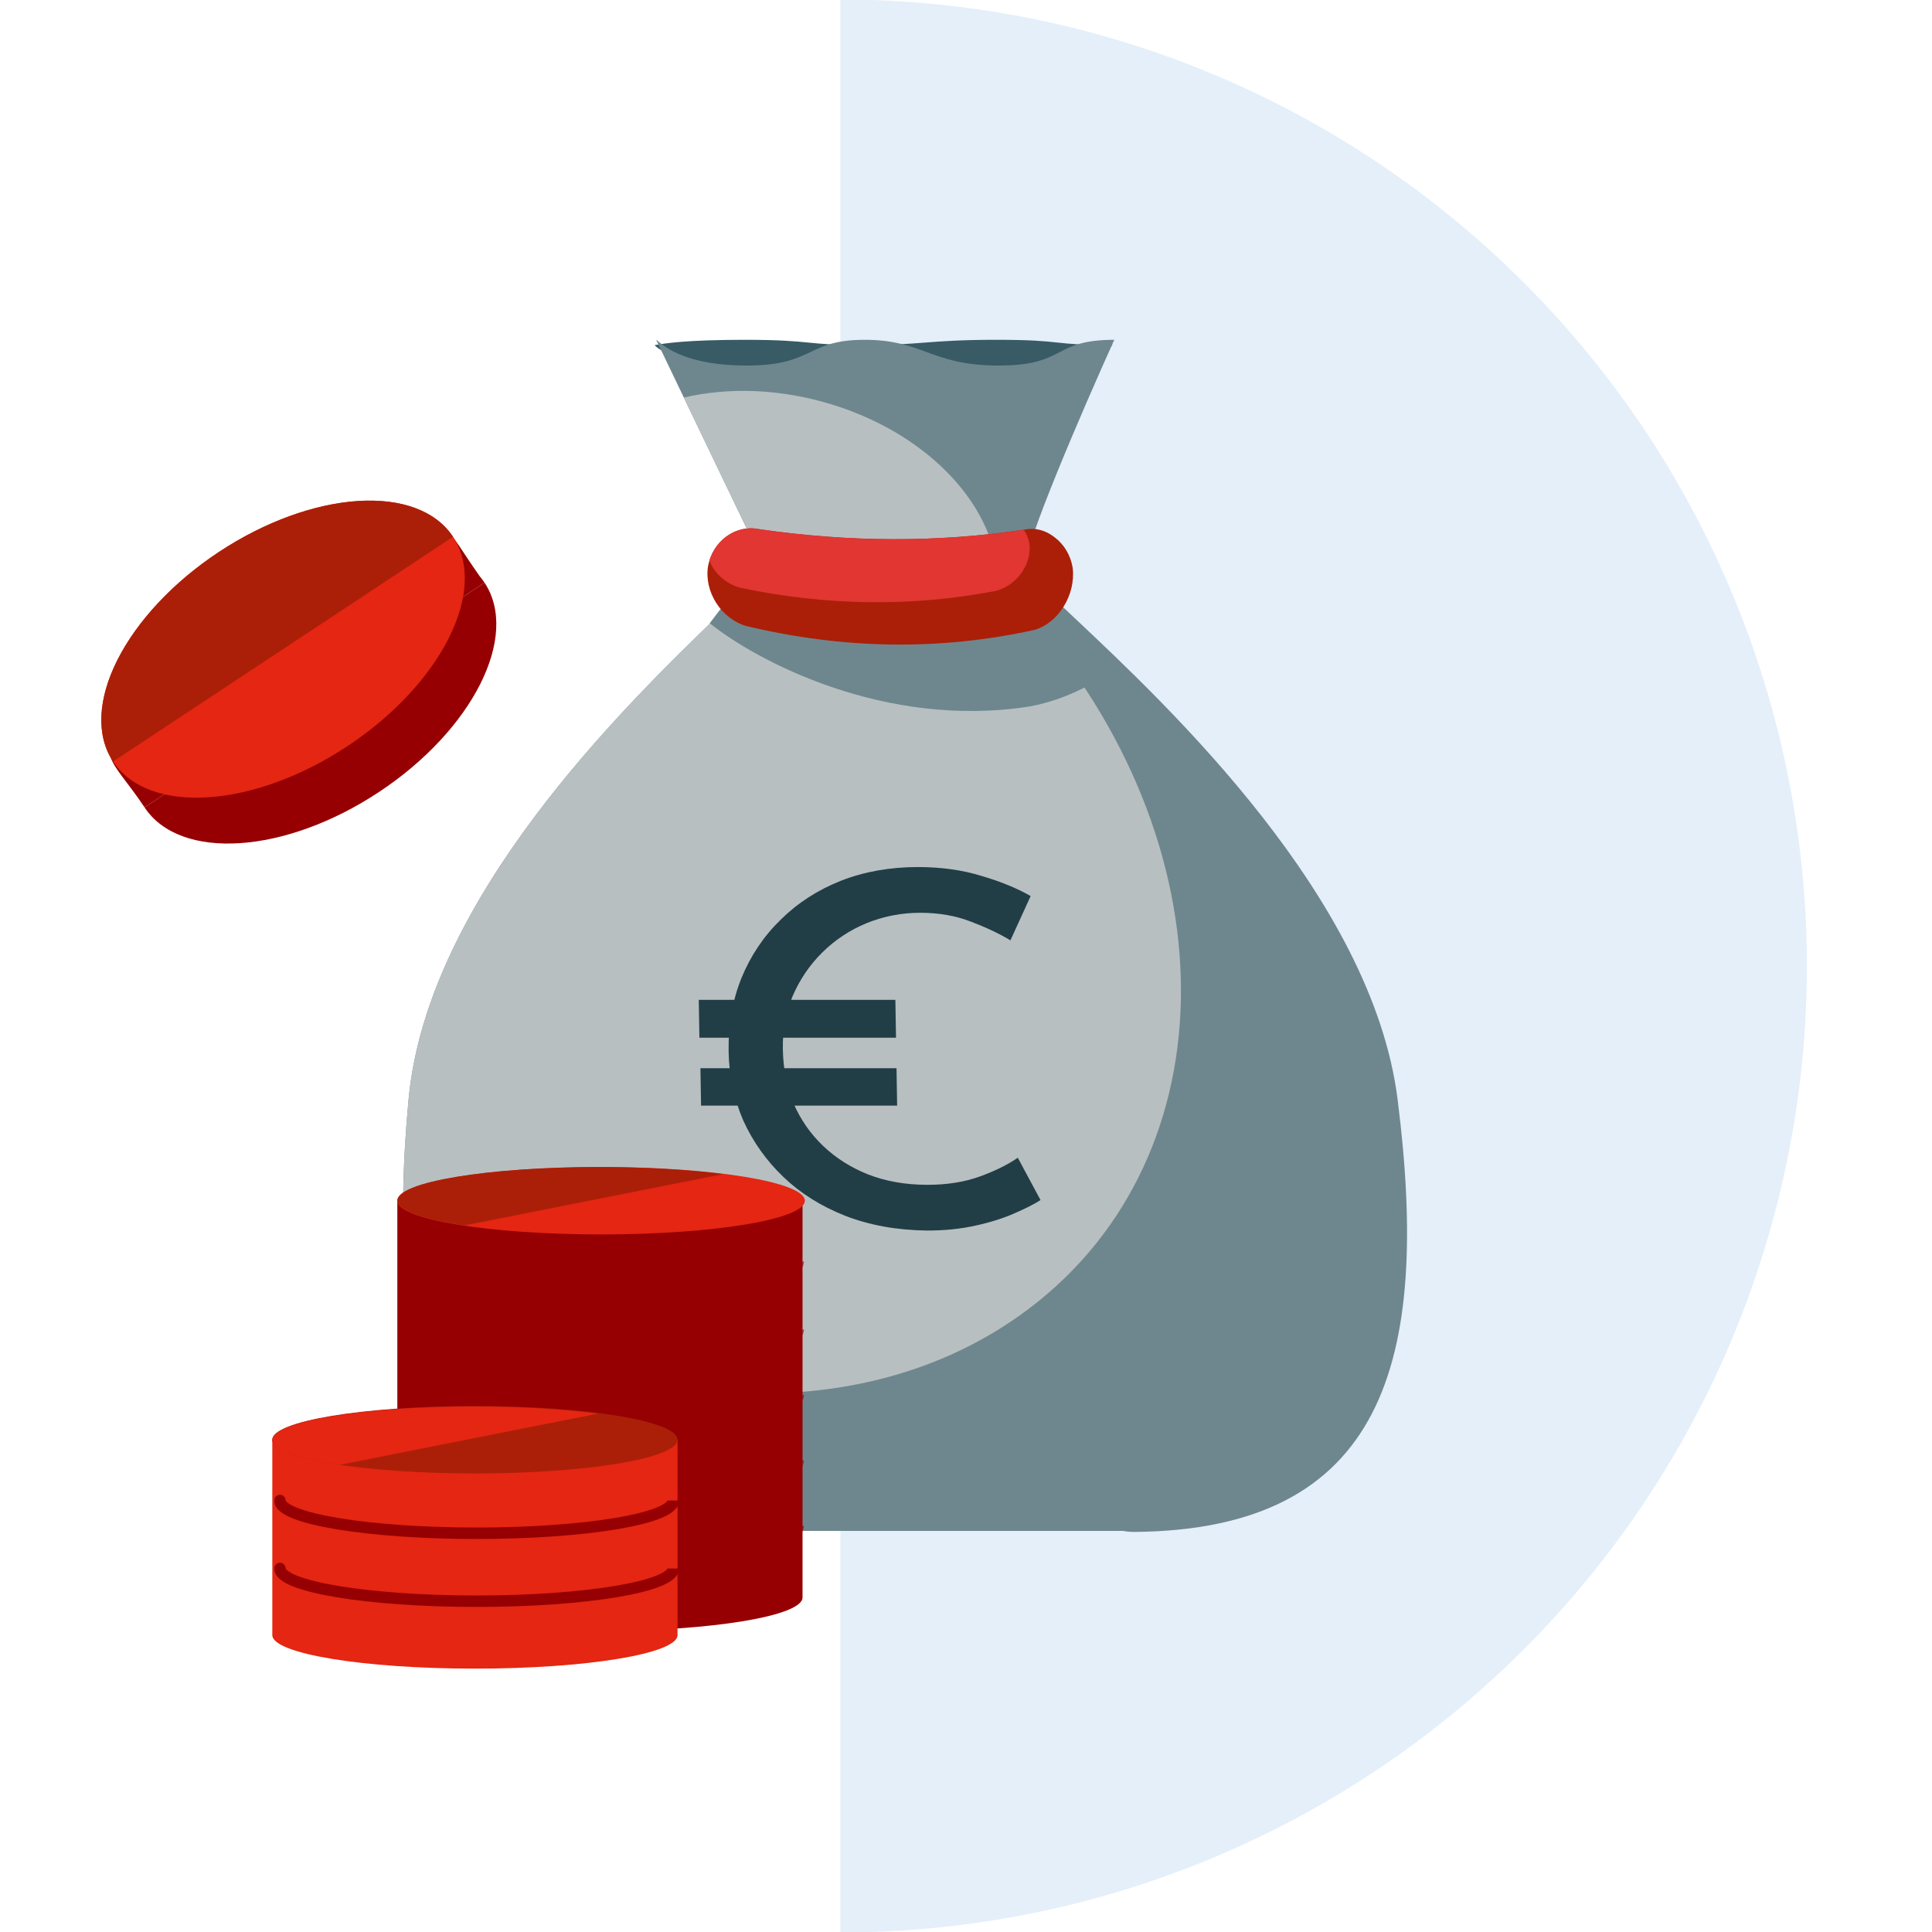 <svg width="110" height="110" viewBox="0 0 110 110" fill="none" xmlns="http://www.w3.org/2000/svg">
<g clip-path="url(#clip0_84_2341)">
<path d="M47.847 -0.029C62.442 -0.029 76.439 5.769 86.758 16.088C97.078 26.408 102.876 40.405 102.876 55C102.876 69.594 97.078 83.591 86.758 93.911C76.439 104.231 62.442 110.028 47.847 110.028L47.847 55L47.847 -0.029Z" fill="#E4EFFA"/>
<path d="M37.397 19.631C37.338 19.641 37.297 19.648 37.27 19.651C37.841 20.29 41.021 21.569 49.174 21.569C57.327 21.569 62.026 20.29 63.356 19.651C61.613 19.651 60.922 19.578 60.217 19.504C59.482 19.426 58.73 19.347 56.751 19.347C54.743 19.347 53.673 19.428 52.642 19.507L52.642 19.507C51.683 19.58 50.758 19.651 49.142 19.651C47.527 19.651 46.802 19.58 46.052 19.507C45.245 19.428 44.407 19.347 42.398 19.347C39.022 19.347 37.795 19.561 37.397 19.631Z" fill="#385B66"/>
<path d="M43.446 32.258C43.422 32.587 42.367 33.611 40.751 35.181C35.503 40.279 24.334 51.127 23.263 62.587C21.862 77.577 24.868 87.106 39.085 87.222C39.298 87.222 39.509 87.202 39.715 87.163H63.935C64.144 87.202 64.355 87.222 64.569 87.222C78.781 87.106 81.471 77.577 79.573 62.587C78.122 51.127 66.594 40.279 61.177 35.182C59.508 33.611 58.419 32.587 58.384 32.258L43.446 32.258Z" fill="#6E878E"/>
<path d="M37.485 19.444C37.425 19.395 37.384 19.36 37.357 19.347L43.555 32.258L58.384 32.258C58.264 31.143 61.707 23.186 63.443 19.347C61.7 19.347 61.016 19.698 60.318 20.057C59.59 20.431 58.846 20.813 56.867 20.813C54.859 20.813 53.781 20.419 52.742 20.04C51.776 19.687 50.844 19.347 49.229 19.347C47.613 19.347 46.896 19.687 46.152 20.04C45.353 20.419 44.523 20.813 42.514 20.813C39.138 20.813 37.89 19.78 37.485 19.444Z" fill="#6E878E"/>
<path fill-rule="evenodd" clip-rule="evenodd" d="M23.133 72.629C34.241 80.437 48.431 81.732 58.049 74.902C69.945 66.456 70.344 48.781 58.942 35.424C58.26 34.625 57.55 33.859 56.818 33.128C56.802 29.011 53.051 24.803 47.424 23.048C44.465 22.125 41.484 22.036 38.935 22.636L43.554 32.258H43.446C43.422 32.587 42.367 33.611 40.75 35.182C35.502 40.279 24.334 51.127 23.263 62.587C22.917 66.287 22.84 69.654 23.133 72.629Z" fill="#B8BFC1"/>
<path d="M41.328 34.278L60.12 33.245L60.137 34.278L63.305 38.154C62.687 38.67 60.887 39.807 58.637 40.22C50.383 41.529 43.045 37.608 40.408 35.484L41.328 34.278Z" fill="#6E878E"/>
<path d="M43.184 30.124C48.383 30.882 53.436 30.892 58.341 30.152C58.93 30.027 59.541 30.187 60.052 30.596C60.583 30.994 60.96 31.615 61.074 32.334C61.075 32.335 61.075 32.336 61.075 32.336C61.256 33.872 60.259 35.467 58.909 35.862C53.521 37.05 48.038 36.975 42.46 35.636C41.056 35.213 40.082 33.685 40.312 32.241C40.573 30.808 41.871 29.865 43.182 30.122" fill="#AB1F08"/>
<path d="M58.286 30.161C58.446 30.391 58.557 30.654 58.608 30.936L58.61 30.938C58.766 32.117 57.883 33.343 56.691 33.645C51.934 34.558 47.095 34.5 42.174 33.472C41.332 33.251 40.666 32.637 40.391 31.919C40.774 30.669 41.973 29.885 43.183 30.122L43.185 30.124C48.365 30.879 53.399 30.892 58.286 30.161Z" fill="#E13632"/>
<path d="M39.785 56.927H50.979L51.015 59.084H39.821L39.785 56.927ZM39.88 60.82H51.044L51.079 62.949H39.915L39.88 60.82ZM59.243 68.326C58.9 68.55 58.405 68.802 57.757 69.082C57.129 69.362 56.389 69.595 55.536 69.782C54.703 69.969 53.787 70.062 52.788 70.062C51.074 70.043 49.52 69.763 48.124 69.222C46.749 68.68 45.575 67.943 44.601 67.01C43.627 66.076 42.865 65.002 42.315 63.789C41.785 62.556 41.508 61.25 41.485 59.868C41.46 58.356 41.702 56.965 42.211 55.695C42.74 54.407 43.487 53.296 44.45 52.362C45.413 51.41 46.553 50.673 47.869 50.15C49.206 49.627 50.67 49.366 52.261 49.366C53.586 49.366 54.792 49.534 55.878 49.87C56.964 50.187 57.898 50.57 58.681 51.018L57.53 53.539C56.912 53.165 56.162 52.81 55.279 52.474C54.417 52.138 53.456 51.97 52.396 51.97C51.335 51.97 50.319 52.166 49.347 52.558C48.395 52.95 47.558 53.501 46.836 54.211C46.113 54.92 45.546 55.751 45.134 56.703C44.741 57.637 44.554 58.645 44.572 59.728C44.59 60.83 44.791 61.856 45.174 62.809C45.577 63.742 46.141 64.554 46.866 65.245C47.591 65.936 48.446 66.477 49.431 66.869C50.437 67.261 51.562 67.458 52.806 67.458C53.927 67.458 54.923 67.299 55.795 66.981C56.667 66.664 57.385 66.309 57.949 65.917L59.243 68.326Z" fill="#213E47"/>
<path d="M45.693 68.364H22.622V90.919H22.623C22.622 90.931 22.622 90.942 22.622 90.954C22.622 92.007 27.786 92.862 34.157 92.862C40.528 92.862 45.693 92.007 45.693 90.954C45.693 90.942 45.692 90.931 45.691 90.919H45.693V68.364Z" fill="#960002"/>
<g style="mix-blend-mode:multiply" opacity="0.6">
<path d="M23.382 71.826C23.382 71.646 23.236 71.5 23.056 71.5C22.876 71.5 22.73 71.646 22.73 71.826H23.382ZM45.121 71.826C45.121 71.812 45.13 71.854 45.014 71.948C44.903 72.039 44.718 72.141 44.448 72.247C43.913 72.458 43.119 72.654 42.115 72.821C40.111 73.154 37.331 73.362 34.252 73.362V74.014C37.356 74.014 40.173 73.805 42.222 73.464C43.243 73.294 44.089 73.089 44.687 72.854C44.984 72.737 45.239 72.606 45.426 72.454C45.608 72.306 45.774 72.097 45.774 71.826H45.121ZM34.252 73.362C31.172 73.362 28.392 73.154 26.389 72.821C25.384 72.654 24.591 72.458 24.055 72.247C23.786 72.141 23.601 72.039 23.489 71.948C23.373 71.854 23.382 71.812 23.382 71.826H22.73C22.73 72.097 22.896 72.306 23.078 72.454C23.264 72.606 23.519 72.737 23.817 72.854C24.414 73.089 25.26 73.294 26.282 73.464C28.33 73.805 31.148 74.014 34.252 74.014V73.362Z" fill="#960002"/>
</g>
<g style="mix-blend-mode:multiply" opacity="0.6">
<path d="M23.382 75.695C23.382 75.515 23.236 75.369 23.056 75.369C22.876 75.369 22.73 75.515 22.73 75.695H23.382ZM45.121 75.695C45.121 75.681 45.13 75.723 45.014 75.817C44.903 75.908 44.718 76.01 44.448 76.116C43.913 76.327 43.119 76.523 42.115 76.69C40.111 77.023 37.331 77.231 34.252 77.231V77.883C37.356 77.883 40.173 77.674 42.222 77.334C43.243 77.164 44.089 76.958 44.687 76.723C44.984 76.606 45.239 76.475 45.426 76.323C45.608 76.175 45.774 75.966 45.774 75.695H45.121ZM34.252 77.231C31.172 77.231 28.392 77.023 26.389 76.69C25.384 76.523 24.591 76.327 24.055 76.116C23.786 76.01 23.601 75.908 23.489 75.817C23.373 75.723 23.382 75.681 23.382 75.695H22.73C22.73 75.966 22.896 76.175 23.078 76.323C23.264 76.475 23.519 76.606 23.817 76.723C24.414 76.958 25.26 77.164 26.282 77.334C28.33 77.674 31.148 77.883 34.252 77.883V77.231Z" fill="#960002"/>
</g>
<g style="mix-blend-mode:multiply" opacity="0.6">
<path d="M23.382 79.421C23.382 79.241 23.236 79.095 23.056 79.095C22.876 79.095 22.73 79.241 22.73 79.421H23.382ZM45.121 79.421C45.121 79.407 45.13 79.449 45.014 79.543C44.903 79.634 44.718 79.737 44.448 79.842C43.913 80.053 43.119 80.249 42.115 80.416C40.111 80.75 37.331 80.957 34.252 80.957V81.61C37.356 81.61 40.173 81.4 42.222 81.06C43.243 80.89 44.089 80.684 44.687 80.449C44.984 80.332 45.239 80.201 45.426 80.049C45.608 79.901 45.774 79.692 45.774 79.421H45.121ZM34.252 80.957C31.172 80.957 28.392 80.75 26.389 80.416C25.384 80.249 24.591 80.053 24.055 79.842C23.786 79.737 23.601 79.634 23.489 79.543C23.373 79.449 23.382 79.407 23.382 79.421H22.73C22.73 79.692 22.896 79.901 23.078 80.049C23.264 80.201 23.519 80.332 23.817 80.449C24.414 80.684 25.26 80.89 26.282 81.06C28.33 81.4 31.148 81.61 34.252 81.61V80.957Z" fill="#960002"/>
</g>
<g style="mix-blend-mode:multiply" opacity="0.6">
<path d="M23.382 83.147C23.382 82.966 23.236 82.82 23.056 82.82C22.876 82.82 22.73 82.966 22.73 83.147H23.382ZM45.121 83.147C45.121 83.132 45.13 83.174 45.014 83.269C44.903 83.36 44.718 83.462 44.448 83.568C43.913 83.779 43.119 83.975 42.115 84.142C40.111 84.475 37.331 84.683 34.252 84.683V85.335C37.356 85.335 40.173 85.126 42.222 84.785C43.243 84.615 44.089 84.41 44.687 84.175C44.984 84.058 45.239 83.926 45.426 83.775C45.608 83.627 45.774 83.418 45.774 83.147H45.121ZM34.252 84.683C31.172 84.683 28.392 84.475 26.389 84.142C25.384 83.975 24.591 83.779 24.055 83.568C23.786 83.462 23.601 83.36 23.489 83.269C23.373 83.174 23.382 83.132 23.382 83.147H22.73C22.73 83.418 22.896 83.627 23.078 83.775C23.264 83.926 23.519 84.058 23.817 84.175C24.414 84.41 25.26 84.615 26.282 84.785C28.33 85.126 31.148 85.335 34.252 85.335V84.683Z" fill="#960002"/>
</g>
<g style="mix-blend-mode:multiply" opacity="0.6">
<path d="M23.382 86.873C23.382 86.692 23.236 86.546 23.056 86.546C22.876 86.546 22.73 86.692 22.73 86.873H23.382ZM45.121 86.873C45.121 86.859 45.13 86.901 45.014 86.995C44.903 87.086 44.718 87.188 44.448 87.294C43.913 87.505 43.119 87.701 42.115 87.868C40.111 88.201 37.331 88.409 34.252 88.409V89.061C37.356 89.061 40.173 88.852 42.222 88.511C43.243 88.341 44.089 88.136 44.687 87.901C44.984 87.784 45.239 87.653 45.426 87.501C45.608 87.353 45.774 87.144 45.774 86.873H45.121ZM34.252 88.409C31.172 88.409 28.392 88.201 26.389 87.868C25.384 87.701 24.591 87.505 24.055 87.294C23.786 87.188 23.601 87.086 23.489 86.995C23.373 86.901 23.382 86.859 23.382 86.873H22.73C22.73 87.144 22.896 87.353 23.078 87.501C23.264 87.653 23.519 87.784 23.817 87.901C24.414 88.136 25.26 88.341 26.282 88.511C28.33 88.852 31.148 89.061 34.252 89.061V88.409Z" fill="#960002"/>
</g>
<ellipse cx="34.223" cy="68.364" rx="11.602" ry="1.919" fill="#E42612"/>
<path fill-rule="evenodd" clip-rule="evenodd" d="M38.575 81.972H15.504V93.108H15.505C15.541 94.157 20.691 95.005 27.04 95.005C33.389 95.005 38.539 94.157 38.575 93.108H38.575V93.101C38.576 93.1 38.576 93.099 38.576 93.097C38.576 93.096 38.576 93.095 38.575 93.094V81.972Z" fill="#E42612"/>
<ellipse cx="27.04" cy="81.972" rx="11.536" ry="1.919" fill="#AB1F08"/>
<path d="M16.265 85.434C16.265 85.254 16.119 85.108 15.939 85.108C15.759 85.108 15.613 85.254 15.613 85.434H16.265ZM38.004 85.434C38.004 85.42 38.013 85.462 37.897 85.556C37.785 85.647 37.6 85.75 37.331 85.856C36.796 86.066 36.002 86.262 34.998 86.43C32.994 86.763 30.214 86.971 27.135 86.971V87.623C30.239 87.623 33.056 87.414 35.105 87.073C36.126 86.903 36.972 86.698 37.57 86.463C37.867 86.346 38.122 86.214 38.309 86.062C38.491 85.914 38.657 85.705 38.657 85.434H38.004ZM27.135 86.971C24.055 86.971 21.275 86.763 19.272 86.43C18.267 86.262 17.474 86.066 16.938 85.856C16.669 85.75 16.484 85.647 16.372 85.556C16.256 85.462 16.265 85.42 16.265 85.434H15.613C15.613 85.705 15.778 85.914 15.961 86.062C16.147 86.214 16.402 86.346 16.7 86.463C17.297 86.698 18.143 86.903 19.165 87.073C21.213 87.414 24.031 87.623 27.135 87.623V86.971Z" fill="#960002"/>
<path d="M16.265 89.303C16.265 89.123 16.119 88.977 15.939 88.977C15.759 88.977 15.613 89.123 15.613 89.303H16.265ZM38.004 89.303C38.004 89.289 38.013 89.331 37.897 89.426C37.785 89.516 37.6 89.619 37.331 89.725C36.796 89.935 36.002 90.132 34.998 90.299C32.994 90.632 30.214 90.84 27.135 90.84V91.492C30.239 91.492 33.056 91.283 35.105 90.942C36.126 90.772 36.972 90.567 37.57 90.332C37.867 90.215 38.122 90.083 38.309 89.932C38.491 89.783 38.657 89.575 38.657 89.303H38.004ZM27.135 90.84C24.055 90.84 21.275 90.632 19.272 90.299C18.267 90.132 17.474 89.935 16.938 89.725C16.669 89.619 16.484 89.516 16.372 89.426C16.256 89.331 16.265 89.289 16.265 89.303H15.613C15.613 89.575 15.778 89.783 15.961 89.932C16.147 90.083 16.402 90.215 16.7 90.332C17.297 90.567 18.143 90.772 19.165 90.942C21.213 91.283 24.031 91.492 27.135 91.492V90.84Z" fill="#960002"/>
<path fill-rule="evenodd" clip-rule="evenodd" d="M21.565 45.102C26.91 41.569 29.607 36.228 27.588 33.174C27.501 33.043 27.407 32.919 27.307 32.8L27.588 33.174L8.23 45.969C10.249 49.024 16.219 48.636 21.565 45.102Z" fill="#960002"/>
<path d="M8.23 45.969L27.588 33.174L27.307 32.8C26.344 31.448 25.808 30.436 25.253 30.003C24.095 29.099 23.291 30.065 21.455 31.206L8.41 40.326C6.818 41.486 5.972 42.055 6.301 43.114C6.507 43.776 7.329 44.606 8.23 45.969Z" fill="#960002"/>
<ellipse cx="16.115" cy="36.96" rx="11.602" ry="6.63" transform="rotate(-33.465 16.115 36.96)" fill="#E42612"/>
<path d="M25.794 30.562C24.824 29.096 22.875 28.363 20.374 28.526C17.873 28.688 15.026 29.733 12.459 31.43C9.892 33.126 7.816 35.336 6.686 37.573C5.557 39.81 5.467 41.891 6.436 43.358L16.115 36.96L25.794 30.562Z" fill="#AB1F08"/>
<path fill-rule="evenodd" clip-rule="evenodd" d="M34.043 80.487L19.324 83.406C16.98 83.057 15.504 82.55 15.504 81.986C15.504 80.933 20.634 80.08 26.962 80.08C29.635 80.08 32.094 80.232 34.043 80.487Z" fill="#E42612"/>
<path fill-rule="evenodd" clip-rule="evenodd" d="M41.166 66.852L26.447 69.771C24.103 69.422 22.628 68.915 22.628 68.35C22.628 67.298 27.758 66.445 34.085 66.445C36.758 66.445 39.217 66.597 41.166 66.852Z" fill="#AB1F08"/>
</g>
<defs>
<clipPath id="clip0_84_2341">
<rect width="110" height="110" fill="white"/>
</clipPath>
</defs>
</svg>
